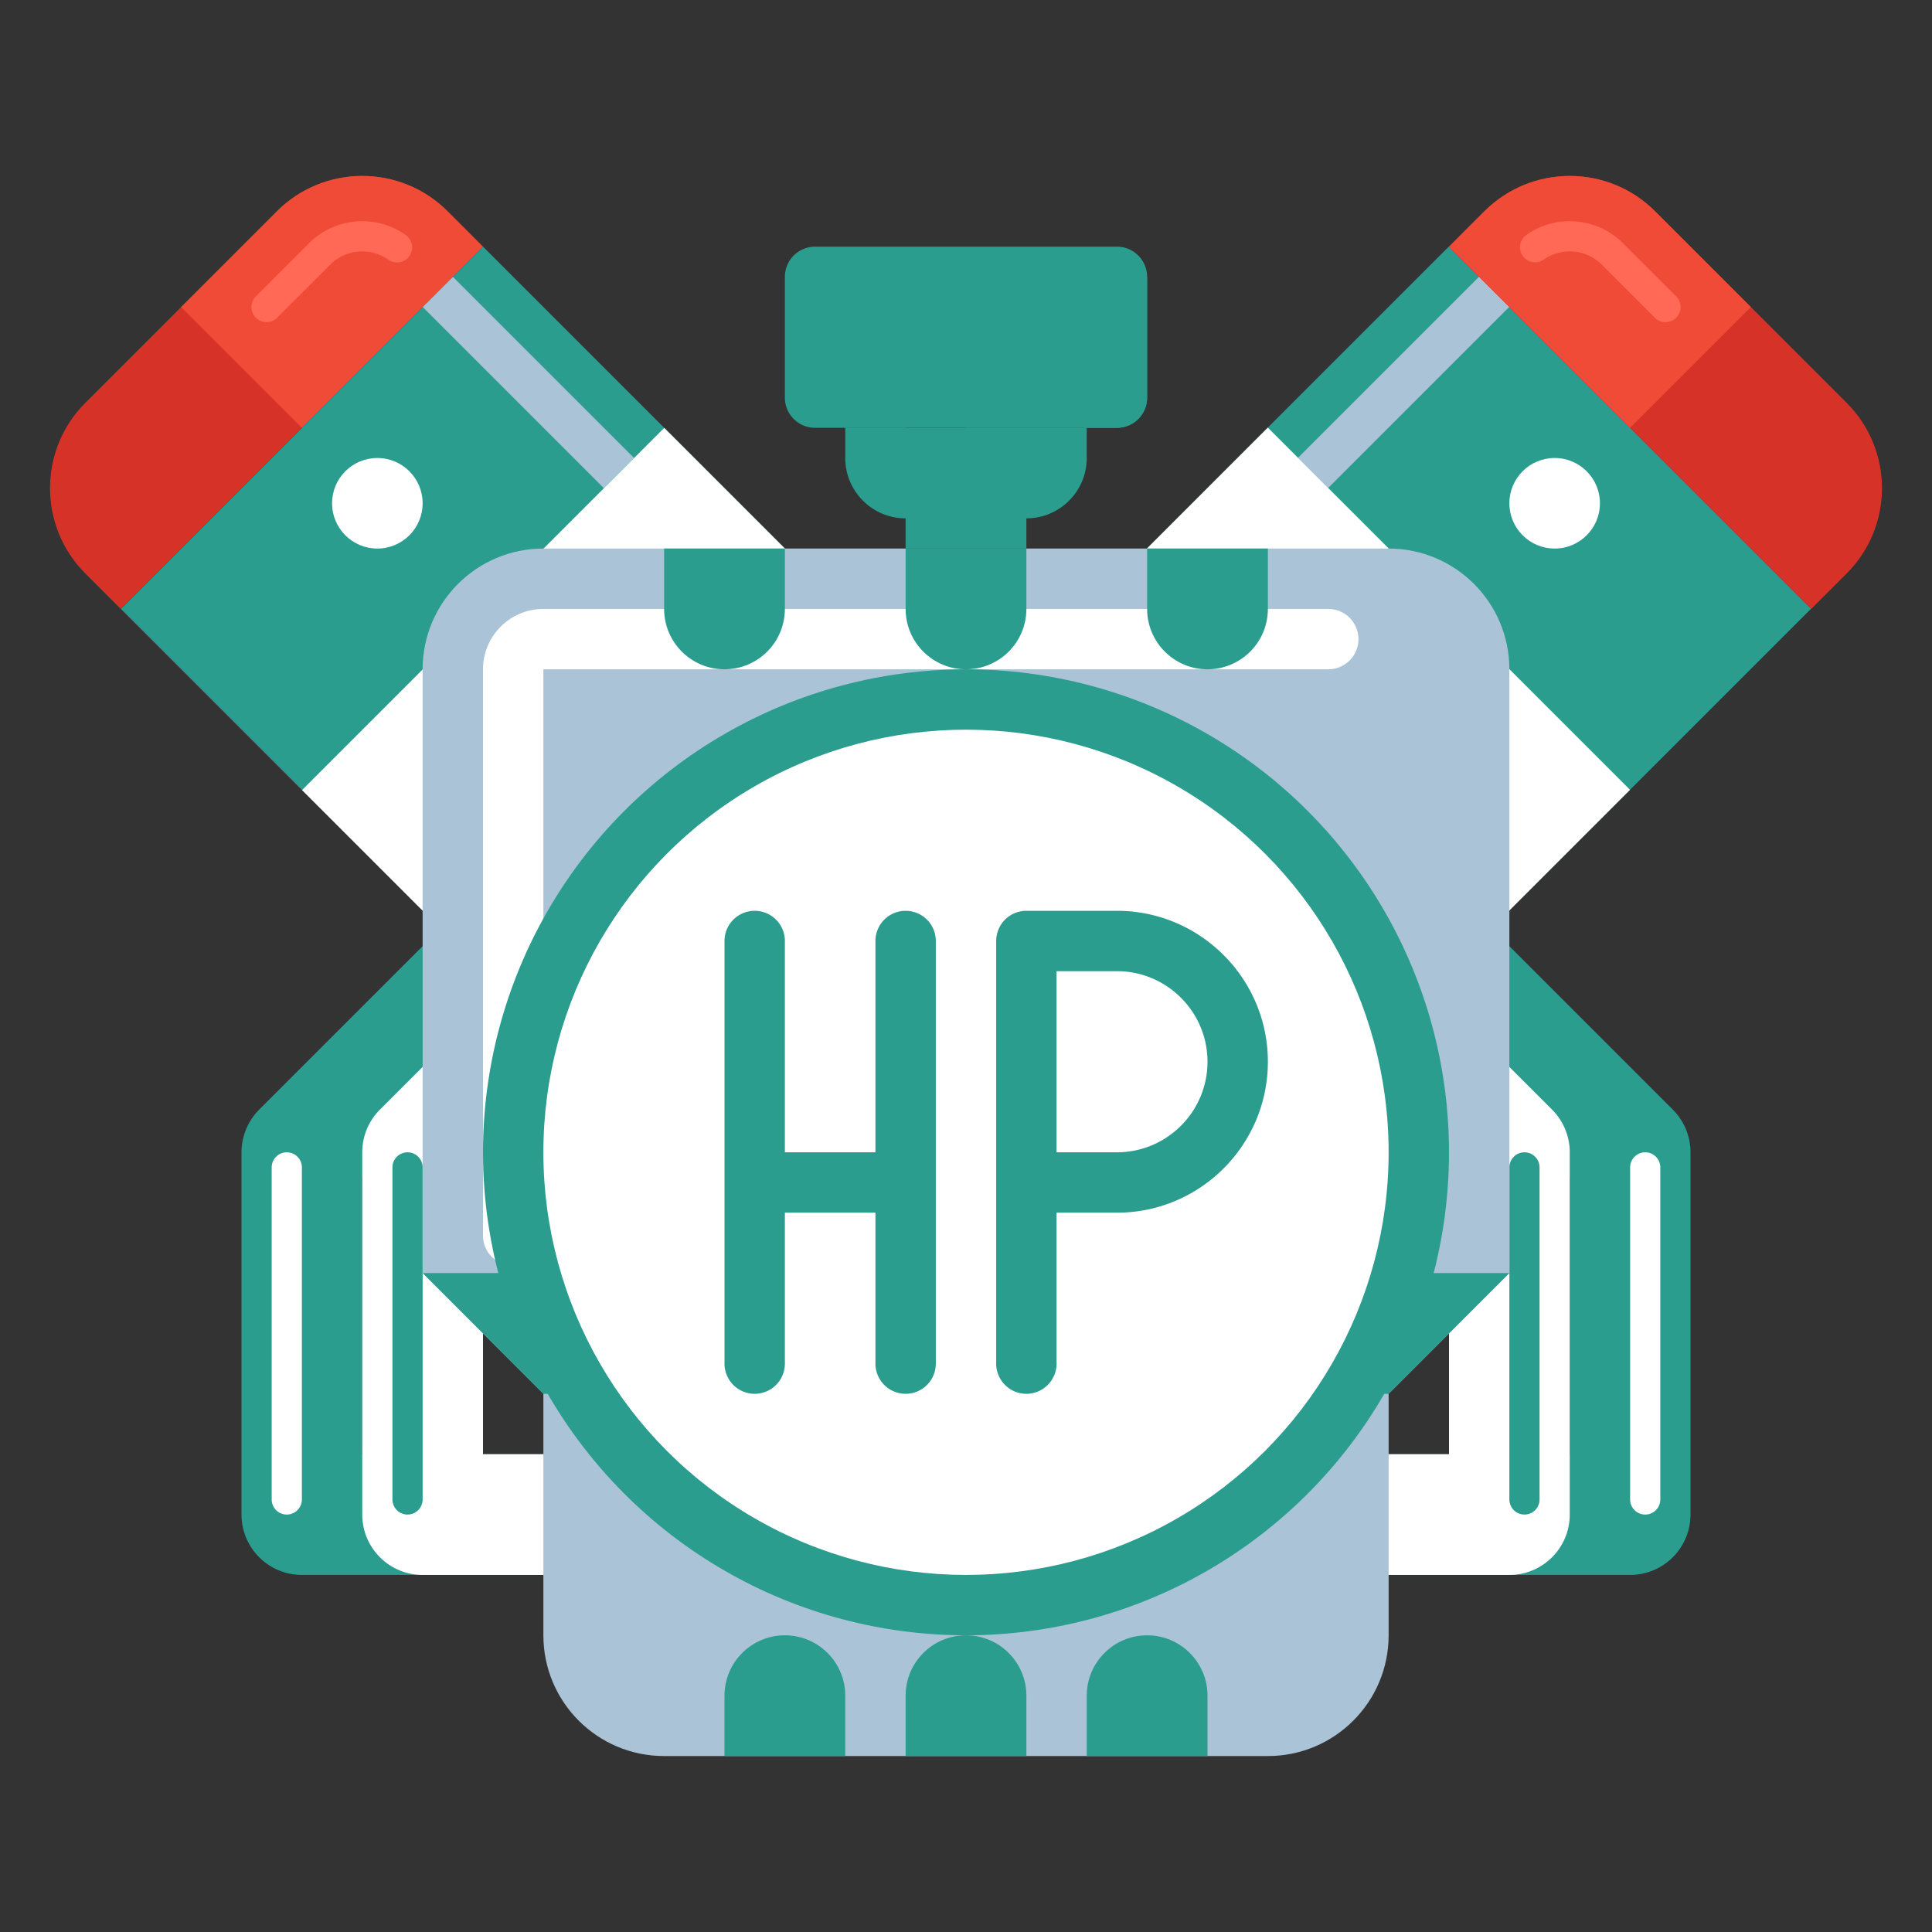 <svg xmlns="http://www.w3.org/2000/svg" version="1.1" xmlns:xlink="http://www.w3.org/1999/xlink" width="30" height="30"
     x="0" y="0" viewBox="0 0 512 512" style="enable-background:new 0 0 512 512" xml:space="preserve" class=""><rect x="0" y="0" width="512" height="512" fill="#333333" stroke="none"/><g><path fill="#2a9d8f" d="m208.016 145.378-95.985 95.985-79.988-79.988 95.985-95.985z" opacity="1" class=""></path><path
  fill="#d73228"
  d="M22.627 106.745 73.373 56c12.497-12.497 32.758-12.497 45.255 0L128 65.373l-96 96L22.627 152c-12.496-12.497-12.496-32.758 0-45.255z"
  opacity="1" class=""></path><path fill="#f04b37"
                                                            d="M48 81.373 73.373 56c12.497-12.497 32.758-12.497 45.255 0L128 65.373l-48 48z"
                                                            opacity="1" class=""></path><path
  fill="#ff6955"
  d="M70.627 85.373a4 4 0 0 1-2.829-6.828l14.06-14.06A19.87 19.87 0 0 1 96 58.628c4.161 0 8.144 1.26 11.517 3.644a4 4 0 1 1-4.617 6.533 11.886 11.886 0 0 0-6.899-2.177 11.92 11.92 0 0 0-8.485 3.514l-14.06 14.06a3.994 3.994 0 0 1-2.829 1.171z"
  opacity="1"></path><circle cx="100" cy="133.373" r="12" fill="#ffffff" opacity="1"
                                                     class=""></circle><path fill="#2a9d8f"
                                                                                                     d="M432 417.373h-64c-8.837 0-16-7.163-16-16s7.163-16 16-16h48V312l-43.313-43.313c-6.249-6.248-6.249-16.379 0-22.627 6.248-6.248 16.379-6.248 22.627 0l48 48c3.001 3 4.687 7.07 4.687 11.313v96c-.001 8.837-7.164 16-16.001 16z"
                                                                                                     opacity="1"
                                                                                                     class=""></path><path
  fill="#ffffff"
  d="M400 417.373h-48c-8.837 0-16-7.163-16-16s7.163-16 16-16h32v-73.372l-27.313-27.314c-6.249-6.248-6.249-16.379 0-22.627 6.248-6.248 16.379-6.248 22.627 0l32 32c3.001 3 4.687 7.07 4.687 11.313v96c-.001 8.837-7.164 16-16.001 16zM436 401.373a4 4 0 0 1-4-4v-88a4 4 0 0 1 8 0v88a4 4 0 0 1-4 4z"
  opacity="1" class=""></path><path fill="#2a9d8f"
                                                            d="M404 401.373a4 4 0 0 1-4-4v-88a4 4 0 0 1 8 0v88a4 4 0 0 1-4 4z"
                                                            opacity="1" class=""></path><path
  fill="#2a9d8f"
  d="M144 417.373H80c-8.836 0-16-7.163-16-16v-96c0-4.243 1.686-8.313 4.687-11.313l48-48c6.248-6.248 16.379-6.248 22.627 0 6.249 6.248 6.249 16.379 0 22.627L96 312v73.373h48c8.836 0 16 7.163 16 16s-7.164 16-16 16z"
  opacity="1" class=""></path><path fill="#ffffff"
                                                            d="M160 417.373h-48c-8.836 0-16-7.163-16-16v-96a16 16 0 0 1 4.686-11.313l32-32c6.249-6.248 16.379-6.248 22.628 0 6.248 6.248 6.248 16.379 0 22.627L128 312.001v73.372h32c8.836 0 16 7.163 16 16s-7.164 16-16 16z"
                                                            opacity="1" class=""></path><path
  fill="#2a9d8f" d="m383.976 65.328 95.985 95.985-79.988 79.988-95.985-95.985z" opacity="1"
  class=""></path><path fill="#aac3d7"
                        d="m391.969 73.326 7.999 8-47.993 47.992-7.999-8zM168.022 121.366l-8 7.999-47.992-47.993 8-7.999z"
                        opacity="1" class=""></path><path fill="#ffffff"
                                                                                  d="m335.985 113.324 95.985 95.985-31.995 31.996-95.986-95.986zM208.025 145.382l-95.985 95.985-31.996-31.995 95.986-95.986z"
                                                                                  opacity="1"
                                                                                  class=""></path><path fill="#d73228"
                                                                                                        d="M489.373 106.745 438.627 56c-12.497-12.497-32.758-12.497-45.255 0L384 65.373l96 96 9.373-9.373c12.496-12.497 12.496-32.758 0-45.255z"
                                                                                                        opacity="1"
                                                                                                        class=""></path><path
  fill="#f04b37" d="M464 81.373 438.627 56c-12.497-12.497-32.758-12.497-45.255 0L384 65.373l48 48z" opacity="1"
  class=""></path><path fill="#ff6955"
                                                d="M441.373 85.373a3.987 3.987 0 0 1-2.828-1.172l-14.06-14.06A11.922 11.922 0 0 0 416 66.627c-2.499 0-4.885.753-6.899 2.177a4 4 0 0 1-4.617-6.533 19.842 19.842 0 0 1 11.517-3.644c5.343 0 10.365 2.08 14.142 5.857l14.06 14.06a3.997 3.997 0 0 1 0 5.656 3.99 3.99 0 0 1-2.83 1.173z"
                                                opacity="1"></path><path fill="#aac3d7"
                                                                                                 d="M368 145.373H144c-17.673 0-32 14.327-32 32v160l32 32v64c0 17.673 14.327 32 32 32h160c17.673 0 32-14.327 32-32v-64l32-32v-160c0-17.674-14.327-32-32-32z"
                                                                                                 opacity="1"
                                                                                                 class=""></path><path
  fill="#2a9d8f" d="M368 369.373H144l-32-32h288z" opacity="1" class=""></path><path
  fill="#ffffff"
  d="M136 335.431a8 8 0 0 1-8-8V177.373c0-8.822 7.178-16 16-16h208a8 8 0 0 1 0 16H144v150.059a8 8 0 0 1-8 7.999z"
  opacity="1" class=""></path><circle cx="412" cy="133.373" r="12" fill="#ffffff" opacity="1"
                                                              class=""></circle><path
  fill="#2a9d8f"
  d="M256 433.373c-8.837 0-16 7.163-16 16v16h32v-16c0-8.837-7.163-16-16-16zM256 177.373c-8.837 0-16-7.163-16-16v-16h32v16c0 8.836-7.163 16-16 16zM320 177.373c-8.837 0-16-7.163-16-16v-16h32v16c0 8.836-7.163 16-16 16zM192 177.373c-8.837 0-16-7.163-16-16v-16h32v16c0 8.836-7.163 16-16 16zM208 433.373c-8.837 0-16 7.163-16 16v16h32v-16c0-8.837-7.163-16-16-16zM304 433.373c-8.837 0-16 7.163-16 16v16h32v-16c0-8.837-7.163-16-16-16z"
  opacity="1" class=""></path><path fill="#ffffff"
                                                            d="M76 401.373a4 4 0 0 0 4-4v-88a4 4 0 0 0-8 0v88a4 4 0 0 0 4 4z"
                                                            opacity="1" class=""></path><path
  fill="#2a9d8f" d="M108 401.373a4 4 0 0 0 4-4v-88a4 4 0 0 0-8 0v88a4 4 0 0 0 4 4z" opacity="1"
  class=""></path><path fill="#2a9d8f"
                        d="M296 113.373h-80a8 8 0 0 1-8-8v-32a8 8 0 0 1 8-8h80a8 8 0 0 1 8 8v32a8 8 0 0 1-8 8z"
                        opacity="1" class=""></path><path fill="#2a9d8f"
                                                                                  d="M296 113.373h-40v-32a8 8 0 0 1 8-8h40v32a8 8 0 0 1-8 8zM232 73.373a8 8 0 0 0-8 8v32h16v-32a8 8 0 0 0-8-8z"
                                                                                  opacity="1"
                                                                                  class=""></path><path fill="#2a9d8f"
                                                                                                        d="M272 137.373h-32c-8.837 0-16-7.163-16-16v-8h64v8c0 8.836-7.163 16-16 16zM240 137.373h32v8h-32z"
                                                                                                        opacity="1"
                                                                                                        class=""></path><circle
  cx="256" cy="305.373" r="128" fill="#2a9d8f" opacity="1" class=""></circle><circle cx="256"
                                                                                                             cy="305.373"
                                                                                                             r="112"
                                                                                                             fill="#ffffff"
                                                                                                             opacity="1"
                                                                                                             class=""></circle><g
  fill="#5f7dbe"><path d="M296 241.373h-24a8 8 0 0 0-8 8v112a8 8 0 0 0 16 0v-40h16c22.056 0 40-17.944 40-40s-17.944-40-40-40zm0 64h-16v-48h16c13.233 0 24 10.767 24 24s-10.767 24-24 24zM240 241.373a8 8 0 0 0-8 8v56h-24v-56a8 8 0 0 0-16 0v112a8 8 0 0 0 16 0v-40h24v40a8 8 0 0 0 16 0v-112a8 8 0 0 0-8-8z" fill="#2a9d8f" opacity="1" class=""></path></g></g></svg>
